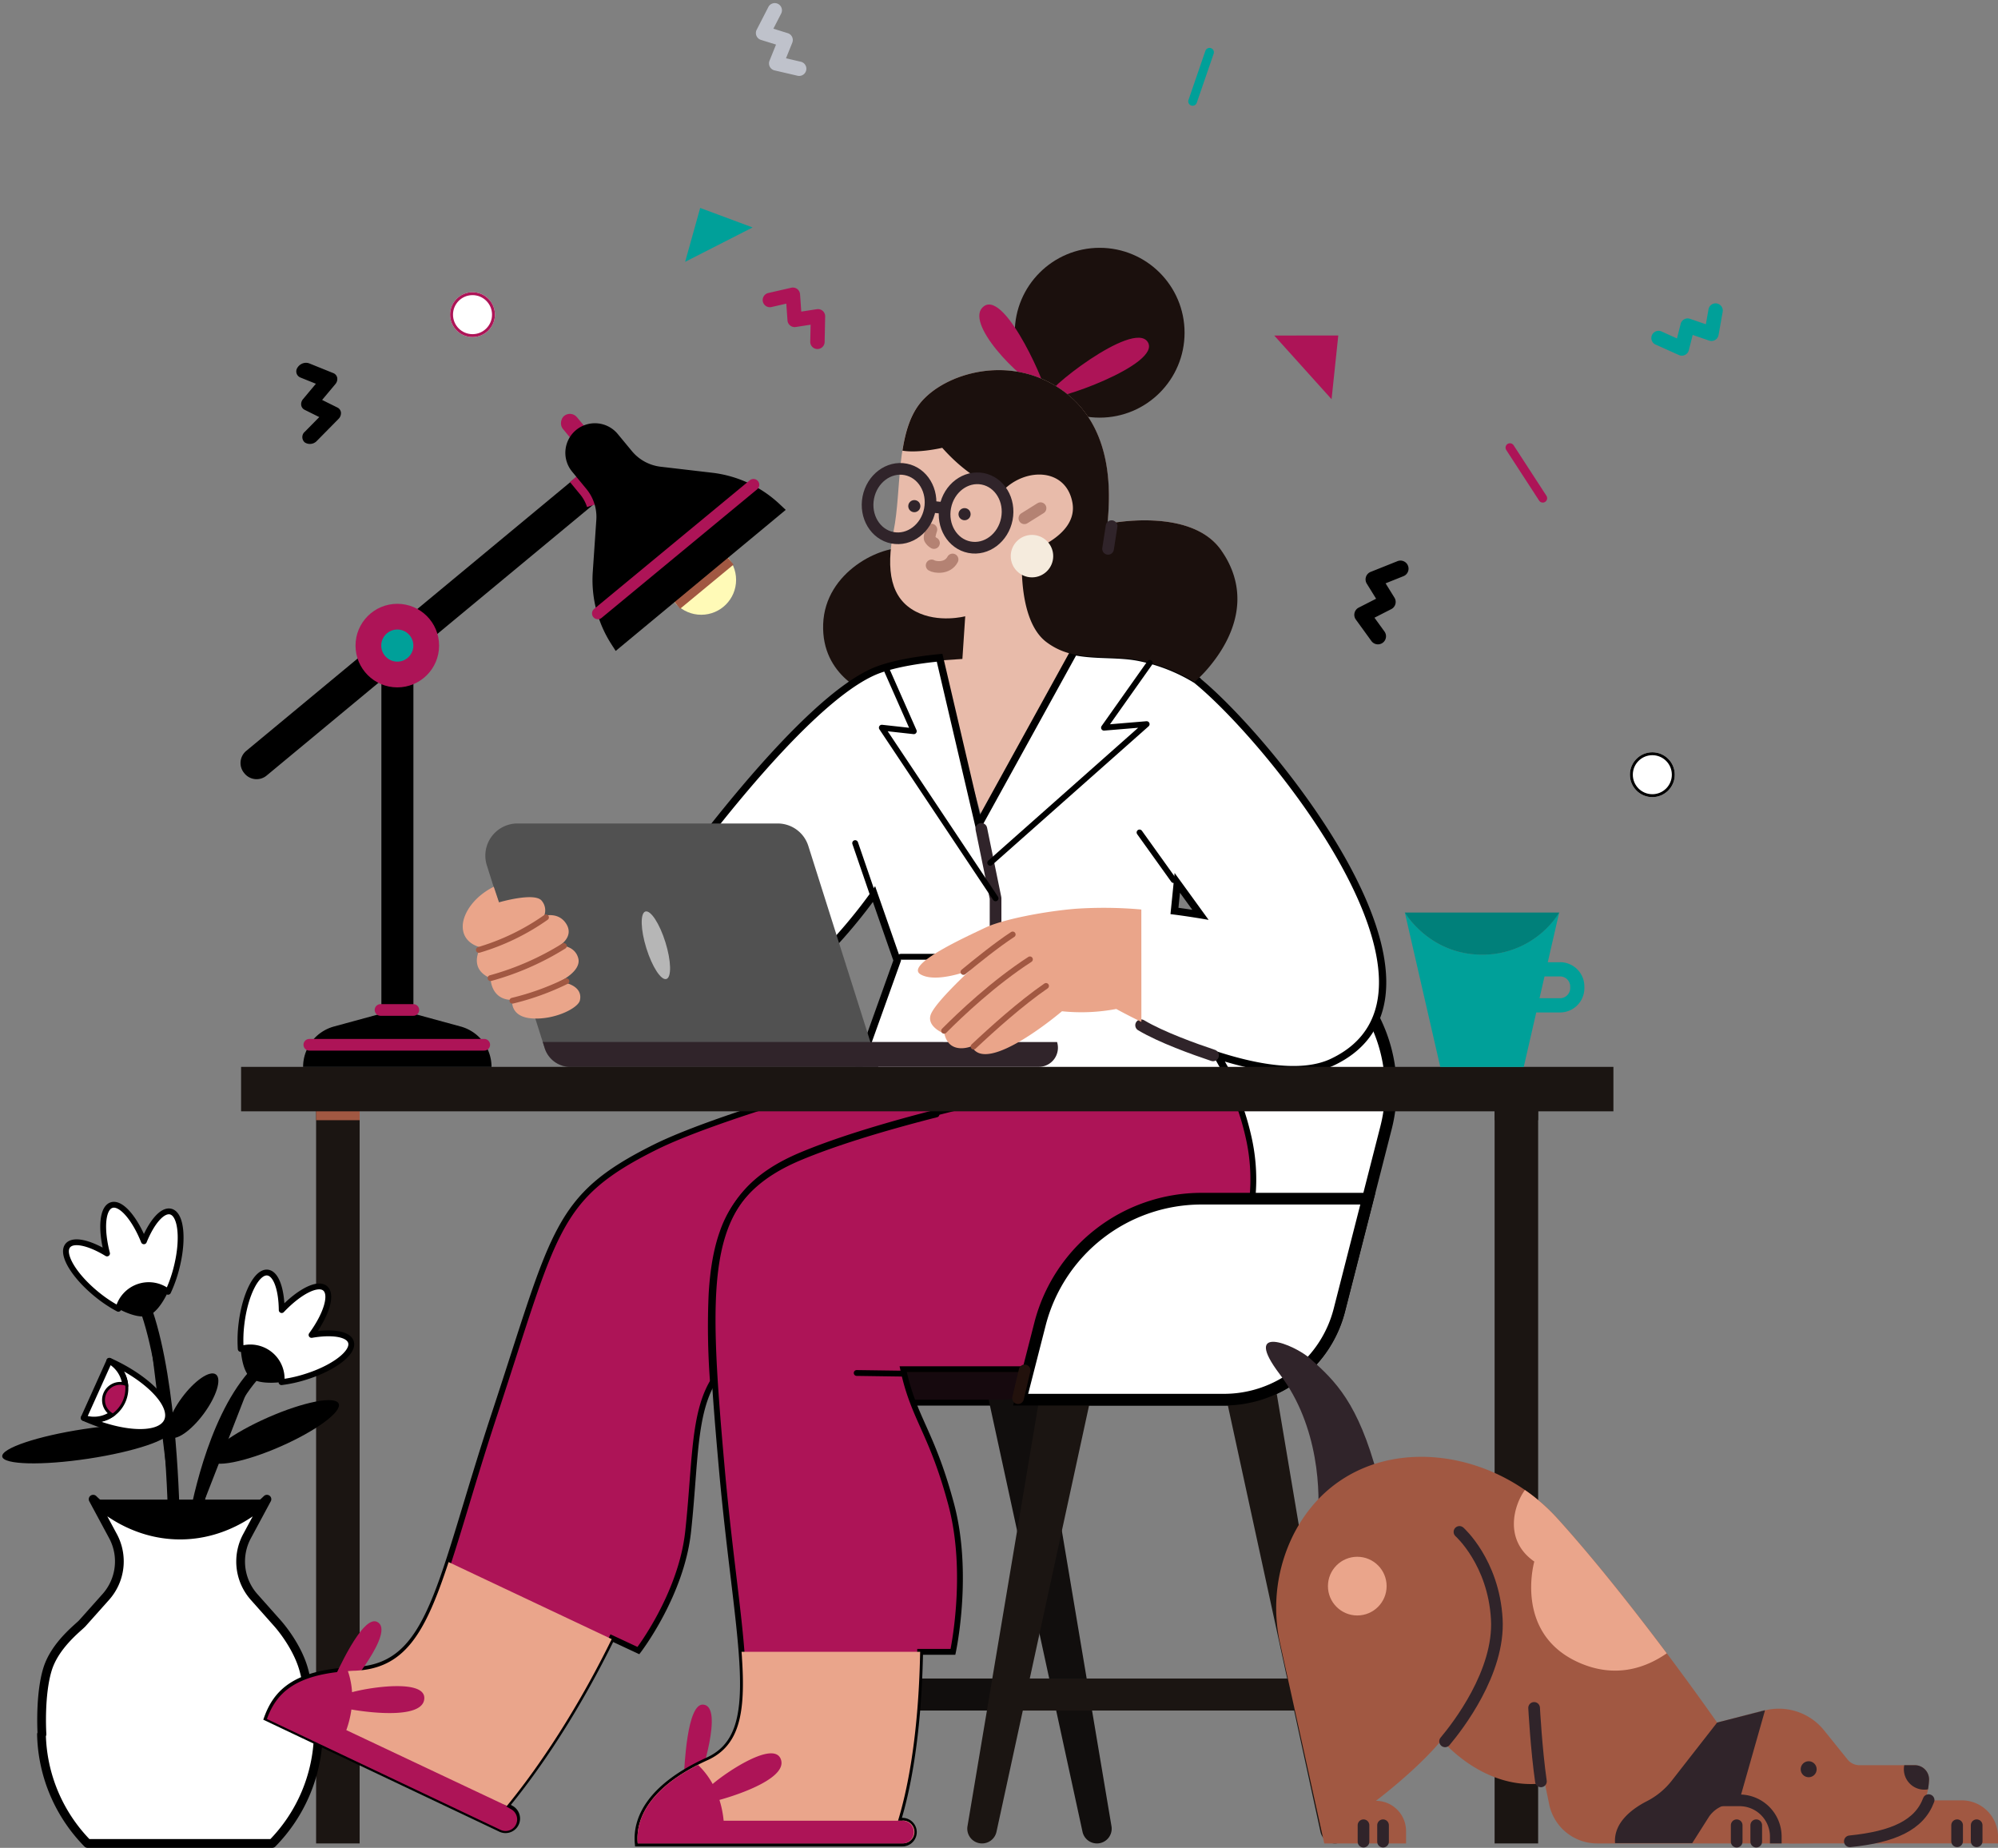 <svg xmlns="http://www.w3.org/2000/svg" width="685" height="633.427" viewBox="0 0 685 633.427">
  <rect x="0" y="0" width="685" height="633.427" fill="#808080" stroke="none"/>
  <g id="landing_illustration" transform="translate(0 84.95)">
    <rect id="Rectangle_78" data-name="Rectangle 78" width="14.925" height="253.676" transform="translate(108.373 293.3)" fill="#1b1512"/>
    <line id="Line_70" data-name="Line 70" x1="14.931" transform="translate(108.373 297.048)" fill="none" stroke="#a15842" stroke-width="4"/>
    <path id="Union_4" data-name="Union 4" d="M15.8,118.005A55.043,55.043,0,0,1,0,80.607l.171-.043C.1,79.355-.558,67.059,2.03,58.433,4.567,49.972,12.755,43.928,14,42.533l8.028-9a18.29,18.29,0,0,0,2.5-20.862L17.708,0h.031C19.653,1.926,30.72,12.288,47.516,12.288S75.38,1.926,77.295,0L70.476,12.671a18.3,18.3,0,0,0,2.431,20.862l8.033,9.037c1.2,1.344,6.832,8.1,8.982,15.863,2.343,8.456,2.253,17.833,2.793,21.774a22.031,22.031,0,0,1,2.2.484,55.035,55.035,0,0,1-15.8,37.314Z" transform="translate(14.22 428.971)" fill="#fff" stroke="#000" stroke-linecap="round" stroke-linejoin="round" stroke-width="3"/>
    <path id="Path_856" data-name="Path 856" d="M340.068,860.148c16.8,0,27.863-10.361,29.778-12.288H310.29C312.2,849.768,323.271,860.148,340.068,860.148Z" transform="translate(-278.379 -418.752)"/>
    <path id="Path_858" data-name="Path 858" d="M366.55,831.04c1.215-7.438,6.74-36.924,20.632-52.95" transform="translate(-300.45 -391.371)" stroke="#000" stroke-linecap="round" stroke-width="4"/>
    <path id="Path_859" data-name="Path 859" d="M350.057,817.369c-.091-8.447-.96-49.923-9.207-74.669" transform="translate(-290.368 -377.482)" stroke="#000" stroke-linecap="round" stroke-width="4"/>
    <ellipse id="Ellipse_178" data-name="Ellipse 178" cx="24.096" cy="5.421" rx="24.096" ry="5.421" transform="translate(69.82 410.655) rotate(-23.75)"/>
    <ellipse id="Ellipse_179" data-name="Ellipse 179" cx="13.333" cy="4.649" rx="13.333" ry="4.649" transform="translate(54.434 404.878) rotate(-53.51)"/>
    <ellipse id="Ellipse_180" data-name="Ellipse 180" cx="29.079" cy="5.135" rx="29.079" ry="5.135" transform="translate(0 409.277) rotate(-8.6)"/>
    <path id="Path_860" data-name="Path 860" d="M283.7,756.58v.043a10.75,10.75,0,0,1-8.775,19.538v.036c13.309,5.98,26.077,6.436,28.508,1.021S297.01,762.56,283.7,756.58Z" transform="translate(-246.207 -375.071)" fill="#fff" stroke="#000" stroke-linecap="round" stroke-linejoin="round" stroke-width="2"/>
    <path id="Path_861" data-name="Path 861" d="M330.918,683.745c-2.832-.735-6.515,3.549-9.207,10.179-3.239-8.052-7.937-13.443-11.1-12.4s-3.731,8.168-1.538,16.566c-6.114-3.719-11.619-4.971-13.461-2.692-2.346,2.9,2.176,10.441,10.1,16.84a45.41,45.41,0,0,0,7.244,4.825A10.744,10.744,0,0,1,330,711.231a45.575,45.575,0,0,0,2.832-7.949C335.391,693.431,334.534,684.68,330.918,683.745Z" transform="translate(-272.378 -353.359)" fill="#fff" stroke="#000" stroke-linecap="round" stroke-linejoin="round" stroke-width="2"/>
    <path id="Path_862" data-name="Path 862" d="M431.315,743.492c-.875-2.8-6.46-3.646-13.509-2.431,5.117-7.007,7.207-13.844,4.649-15.977s-8.909,1.155-14.877,7.457c-.073-7.159-1.926-12.495-4.831-12.853-3.7-.456-7.712,7.371-8.952,17.472a45.525,45.525,0,0,0-.267,8.708A10.744,10.744,0,0,1,407.5,757.25a46.113,46.113,0,0,0,8.247-1.823C425.457,752.407,432.427,747.053,431.315,743.492Z" transform="translate(-310.995 -368.4)" fill="#fff" stroke="#000" stroke-linecap="round" stroke-linejoin="round" stroke-width="2"/>
    <path id="Path_863" data-name="Path 863" d="M403.751,764.392a10.732,10.732,0,0,0-10.161-1.975c.346,4.807,1.562,8.508,3.391,9.851,1.708,1.58,5.658,2.109,10.574,1.531a10.726,10.726,0,0,0-3.8-9.407Z" transform="translate(-311.057 -384.976)"/>
    <path id="Path_864" data-name="Path 864" d="M331.6,727.268a10.738,10.738,0,0,0-7.049,7.578c4.254,2.249,8.034,3.16,10.161,2.334,2.242-.608,4.777-3.689,6.885-8.168A10.726,10.726,0,0,0,331.6,727.268Z" transform="translate(-283.974 -371.152)"/>
    <path id="Path_865" data-name="Path 865" d="M284.869,774.658a5.22,5.22,0,0,1,4.284-9.48,10.738,10.738,0,0,0-5.469-8.508L274.89,776.2a10.75,10.75,0,0,0,9.979-1.537Z" transform="translate(-246.195 -375.103)" fill="#fff" stroke="#000" stroke-linecap="round" stroke-linejoin="round" stroke-width="2"/>
    <path id="Path_866" data-name="Path 866" d="M287.339,773.239a5.22,5.22,0,0,0,2.236,6.685,10.714,10.714,0,0,0,4.284-9.48,5.22,5.22,0,0,0-6.521,2.8Z" transform="translate(-250.902 -380.388)" fill="#ad1457"/>
    <path id="Path_867" data-name="Path 867" d="M848.719,688.255H694.16l2.613-10.367h67.845l25.876-101.2A64.065,64.065,0,0,1,852.559,528.5h0a53.318,53.318,0,0,1,51.655,66.544l-15.989,62.527a40.789,40.789,0,0,1-39.507,30.683Z" transform="translate(-429.035 -293.359)" fill="#fff" stroke="#000" stroke-width="4"/>
    <rect id="Rectangle_79" data-name="Rectangle 79" width="10.975" height="98.504" transform="translate(266.335 501.416) rotate(-90)" fill="#110e0d"/>
    <path id="Path_868" data-name="Path 868" d="M800.337,933.855l-25.621-152.5H695l-25.621,152.5a5.062,5.062,0,0,0,5,5.895h0a5.068,5.068,0,0,0,4.947-3.987L712.875,781.35h43.986l33.546,154.413a5.062,5.062,0,0,0,4.947,3.987h0a5.062,5.062,0,0,0,4.983-5.895Z" transform="translate(-419.272 -392.774)" fill="#110e0d"/>
    <rect id="Rectangle_80" data-name="Rectangle 80" width="10.975" height="98.504" transform="translate(347.922 501.416) rotate(-90)" fill="#1b1512"/>
    <path id="Path_869" data-name="Path 869" d="M934.621,933.855l-25.645-152.5H829.286l-25.621,152.5a5.062,5.062,0,0,0,5,5.895h0a5.056,5.056,0,0,0,4.94-3.986L847.147,781.35h43.992l33.546,154.413a5.062,5.062,0,0,0,4.953,3.987h0a5.062,5.062,0,0,0,4.983-5.895Z" transform="translate(-471.97 -392.774)" fill="#1b1512"/>
    <path id="Path_870" data-name="Path 870" d="M811.174,716.219,820.946,678H756.183a57.191,57.191,0,0,0-55.4,43.012L694.16,746.9h77.5a40.788,40.788,0,0,0,39.512-30.679Z" transform="translate(-429.025 -352.049)" fill="#16090e"/>
    <line id="Line_71" data-name="Line 71" x2="82.223" transform="translate(269.35 383.46)" fill="none" stroke="#22110c" stroke-linecap="round" stroke-linejoin="round" stroke-width="4"/>
    <path id="Path_871" data-name="Path 871" d="M610.7,610.514s-48.757,13.278-69.467,23.64c-34.147,17.071-34.032,28.337-54.852,91.411-19.222,58.292-21.337,86.544-47.851,87.662-20.243.851-26.879,7.475-30.161,16.554l80.1,38.006a3.981,3.981,0,0,0,5.2-1.69h0a3.981,3.981,0,0,0-1.5-5.348l-1.683-.972c7.444-9.018,21.8-28.234,36.122-57.422l9.116,4.254s14.725-19.137,17.058-40.844c3.039-28.034,1.215-46.927,14.02-57.9L716.114,610.49Z" transform="translate(-316.855 -325.747)" fill="#ad1457" stroke="#000" stroke-width="2"/>
    <path id="Path_872" data-name="Path 872" d="M445.05,937.841c1.586-3.3,10.4-23.4,15.466-20.972C467.11,920.029,450,940.211,450,940.211Z" transform="translate(-331.245 -445.857)" fill="#ad1457"/>
    <path id="Path_873" data-name="Path 873" d="M408.36,961.21l80.1,38a3.974,3.974,0,0,0,3.695-7.031l-1.683-.972.17-.207-55.058-25.992a34.138,34.138,0,0,0,1.726-7.061c8.24,1.428,24.916,2.966,25-3.908.091-6.405-18.122-3.835-24.776-2.024a27.134,27.134,0,0,0-1.422-7.226C417.755,946.054,411.508,952.5,408.36,961.21Z" transform="translate(-316.851 -456.89)" fill="#ad1457"/>
    <path id="Path_878" data-name="Path 878" d="M501.023,889.315l-12.762-6.034c-.231.7-.462,1.4-.693,2.084-7.712,22.971-14.737,34.457-31.443,35.162-.82,0-1.61.079-2.388.134a27.134,27.134,0,0,1,1.422,7.226c6.685-1.823,24.867-4.382,24.776,2.024-.1,6.873-16.761,5.336-25,3.908a34.146,34.146,0,0,1-1.744,7.062l55.058,25.992c7.487-9.116,21.726-28.234,35.934-57.179Z" transform="translate(-334.462 -432.76)" fill="#eaa58b"/>
    <path id="Path_881" data-name="Path 881" d="M643.58,988.866c.255-3.646,1.051-25.585,6.654-25.19,7.292.51-1.185,25.572-1.185,25.572Z" transform="translate(-409.167 -464.297)" fill="#ad1457"/>
    <path id="Path_882" data-name="Path 882" d="M768.324,612s-60.947,11.3-94.468,25.317c-33.843,14.154-33.515,39.288-27.426,107.564,5.469,61.123,15.241,90.8-4.862,99.944-18.438,8.386-24.843,18.9-23.968,28.514h90.761a3.9,3.9,0,0,0,3.9-3.9h0a3.9,3.9,0,0,0-3.9-3.9H706.83c2.862-9.365,7.013-27.645,7.584-57.9h11.255s5.785-26.739-.608-50.586c-6.685-24.983-12.8-29.249-16.451-46.314h54.615c41.707,0,72.925-38.577,63.852-79.282-2.832-12.719-6.94-19.447-6.94-19.447Z" transform="translate(-398.958 -326.339)" fill="#ad1457" stroke="#000" stroke-width="2"/>
    <path id="Path_886" data-name="Path 886" d="M708.345,991.806h-1.531c2.862-9.365,7.013-27.645,7.584-57.9H653.171v.055c.049.608.091,1.215.134,1.823v.17c1.27,18.991-.8,30.1-11.777,35.089-18.438,8.386-24.843,18.9-23.968,28.514h90.786a3.9,3.9,0,1,0,0-7.791Z" transform="translate(-398.932 -452.622)" fill="#eaa58b"/>
    <path id="Path_891" data-name="Path 891" d="M645.6,1007.14c8.058-2.224,23.786-7.949,20.942-14.2-2.65-5.834-18.025,4.254-23.269,8.745a26.855,26.855,0,0,0-5.014-6.551c-15.91,8.1-21.495,17.909-20.662,26.928H708.36a3.9,3.9,0,0,0,3.9-3.9h0a3.9,3.9,0,0,0-3.9-3.9H647.042a34.538,34.538,0,0,0-1.44-7.128Z" transform="translate(-398.946 -475.084)" fill="#ad1457"/>
    <path id="Line_75" data-name="Line 75" d="M15.691,1.219h-.014L-.014,1A1,1,0,0,1-1-.014,1,1,0,0,1,.014-1L15.7-.781a1,1,0,0,1-.014,2Z" transform="translate(293.714 385.705)"/>
    <path id="Path_892" data-name="Path 892" d="M659.557,722.467a1,1,0,0,1-1-.94,254.1,254.1,0,0,1-.428-29.484c.5-8.7,1.772-15.779,3.883-21.639a39.47,39.47,0,0,1,9.849-15.458c4.351-4.188,9.98-7.7,17.207-10.723,11.464-4.785,27.254-9.754,46.933-14.771a1,1,0,0,1,.494,1.938c-19.585,4.993-35.282,9.932-46.656,14.679-13.792,5.777-21.794,13.491-25.946,25.014-3.879,10.765-4.846,25.346-3.341,50.326a1,1,0,0,1-.938,1.058Z" transform="translate(-415.174 -333.367)"/>
    <rect id="Rectangle_81" data-name="Rectangle 81" width="14.925" height="253.676" transform="translate(512.414 293.3)" fill="#1b1512"/>
    <line id="Line_76" data-name="Line 76" x1="14.925" transform="translate(512.414 297.048)" fill="none" stroke="#1b1512" stroke-width="4"/>
    <path id="Path_893" data-name="Path 893" d="M750.889,310.611c-8.508-1.215-28,7.931-28.641,26.01s15.5,23.889,18.079,25.183l37.453-5.816,2.583-41.324Z" transform="translate(-440.033 -207.613)" fill="#1b100d"/>
    <circle id="Ellipse_181" data-name="Ellipse 181" cx="29.109" cy="29.109" r="29.109" transform="translate(347.902)" fill="#1b100d"/>
    <path id="Path_894" data-name="Path 894" d="M832.751,202.671c1.775.82-13.169-34.639-20.8-29.109C804.778,178.782,823.738,198.514,832.751,202.671Z" transform="translate(-474.615 -153.544)" fill="#ad1457"/>
    <path id="Path_895" data-name="Path 895" d="M848.52,212.193C850.149,214.137,888.276,200.8,883,193.1,877.958,185.7,846.891,210.242,848.52,212.193Z" transform="translate(-489.564 -160.896)" fill="#ad1457"/>
    <path id="Path_896" data-name="Path 896" d="M738.654,308.994s66.933-13.436,50.452-37.2c-10.489-15.15-39.009-9.116-39.009-9.116.693-8.32,2.953-32.288-15.071-45.457s-40.893-6.235-49.224,4.157-6.235,29.808-9.006,43.67-.924,23.287,7.621,27.724c7.773,4.035,16.919,1.6,16.919,1.6l-.972,14.628-8.783.6,16,55.675Z" transform="translate(-370.416 -168.066)" fill="#e8bbaa"/>
    <path id="Union_1" data-name="Union 1" d="M119.427,145.923l14.628-40.832-8.509-24.375s-24.618,36.468-50.585,43.268c-25.6,6.716-60.941-4.862-60.941-4.862L0,77.678s26.818,1.215,55.46,2.431c0,0,45.718-64.6,71.8-74.044,5.943-2.151,13.953-3.33,19.963-3.938L160.9,60.607,194.321,0c7.323,1.453,15.321.474,22.6,2.115A59.117,59.117,0,0,1,235.2,9.408l-.034.361.088-.355c25.007,20.121,95.684,106.653,46.928,129.812-10.4,4.954-26.373,1.919-40.805-2.922l5.431,9.619ZM238.909,90.47,228.742,76.447c-.417,4.187-.833,8.325-1.24,12.316C231.2,89.23,235.009,89.8,238.909,90.47Z" transform="translate(174.334 139.21)" fill="none" stroke="#000" stroke-width="4"/>
    <path id="Union_3" data-name="Union 3" d="M119.427,145.923l14.628-40.832-8.509-24.375s-24.618,36.468-50.585,43.268c-25.6,6.716-60.941-4.862-60.941-4.862L0,77.678s26.818,1.215,55.46,2.431c0,0,45.718-64.6,71.8-74.044,5.943-2.151,13.953-3.33,19.963-3.938L160.9,60.607,194.321,0c7.323,1.453,15.321.474,22.6,2.115A59.117,59.117,0,0,1,235.2,9.408l-.034.361.088-.355c25.007,20.121,95.684,106.653,46.928,129.812-10.4,4.954-26.373,1.919-40.805-2.922l5.431,9.619ZM238.909,90.47,228.742,76.447c-.417,4.187-.833,8.325-1.24,12.316C231.2,89.23,235.009,89.8,238.909,90.47Z" transform="translate(174.334 139.21)" fill="#fff" stroke="#000" stroke-width="1"/>
    <path id="Path_898" data-name="Path 898" d="M560.832,549.613H666.379l-24-75.793a11.018,11.018,0,0,0-10.507-7.7h-89.2a11.018,11.018,0,0,0-10.507,14.354L552,543.153a9.262,9.262,0,0,0,8.83,6.46Z" transform="translate(-365.252 -268.784)" fill="#515151"/>
    <ellipse id="Ellipse_182" data-name="Ellipse 182" cx="3.425" cy="12.111" rx="3.425" ry="12.111" transform="translate(217.997 228.536) rotate(-17.3)" fill="#b6b6b6"/>
    <path id="Path_900" data-name="Path 900" d="M740.381,589.454a6.557,6.557,0,0,1-6.247,8.508H573.546a9.261,9.261,0,0,1-8.83-6.46l-.656-2.072Z" transform="translate(-377.975 -317.203)" fill="#30242a"/>
    <rect id="Rectangle_82" data-name="Rectangle 82" width="470.494" height="15.235" transform="translate(82.654 280.77)" fill="#1b1512"/>
    <path id="Path_901" data-name="Path 901" d="M942.964,716.219,952.736,678h-57a57.185,57.185,0,0,0-55.4,43.011L833.71,746.9h69.735a40.8,40.8,0,0,0,39.519-30.68Z" transform="translate(-483.786 -352.049)" fill="#fff" stroke="#000" stroke-width="4"/>
    <line id="Line_77" data-name="Line 77" x1="2.255" y2="9.529" transform="translate(349.031 384.813)" fill="none" stroke="#22110c" stroke-linecap="round" stroke-linejoin="round" stroke-width="4"/>
    <path id="Path_902" data-name="Path 902" d="M529.515,501.83c-7.092,3.543-10.635,9.45-10.635,13.588,0,6.041,6.15,7.177,6.15,7.177s-4.588,7.214,3.391,10.6c0,0,0,7.426,7.432,7.426,0,0-.984,5.791,6.77,6.338s15.734-3.5,16.408-6.12c.772-3.093-1.313-5.682-6.94-6.5,0,0,7.6-3.549,6.393-8.028s-6.338-4.375-6.338-4.375,4.916-2.947,2.291-7.292-7.645-2.838-7.645-2.838a5.075,5.075,0,0,0-.984-5.354c-2.735-2.735-14.494.717-14.494.717Z" transform="translate(-360.237 -282.799)" fill="#eaa58a"/>
    <path id="Path_903" data-name="Path 903" d="M546.9,561.815a88.63,88.63,0,0,0,18.511-6.685" transform="translate(-371.231 -303.725)" fill="none" stroke="#a15842" stroke-linecap="round" stroke-width="2"/>
    <path id="Path_904" data-name="Path 904" d="M534.55,546.268A94.8,94.8,0,0,0,559.7,535.25" transform="translate(-366.385 -295.915)" fill="none" stroke="#a15842" stroke-linecap="round" stroke-width="2"/>
    <path id="Path_905" data-name="Path 905" d="M528,530.229a78.514,78.514,0,0,0,23-11.139" transform="translate(-363.815 -289.565)" fill="none" stroke="#a15842" stroke-linecap="round" stroke-width="2"/>
    <path id="Path_906" data-name="Path 906" d="M876.331,271.79c-10.489-15.15-39.009-9.116-39.009-9.116.693-8.32,2.953-32.288-15.071-45.457s-40.893-6.235-49.224,4.157c-3.391,4.254-5.05,9.979-6.016,16.226,5.53.93,13.643-.972,13.643-.972,11.091,12.476,21.027,14.457,21.027,14.457,7.76-7.76,21.373-7.505,23.585,4.254,2.3,12.209-17.2,17.7-17.2,17.7s-1.823,21.938,7.9,29.863a22.831,22.831,0,0,0,10.264,4.6c7.292,1.452,15.32.474,22.649,2.1a59.106,59.106,0,0,1,18.28,7.293,46.8,46.8,0,0,0,6.077-6.478C879.625,302.309,887.27,287.591,876.331,271.79Z" transform="translate(-457.611 -168.066)" fill="#1b100d"/>
    <line id="Line_78" data-name="Line 78" y1="3.464" x2="5.542" transform="translate(351.2 89.248)" fill="none" stroke="#b48273" stroke-linecap="round" stroke-width="4"/>
    <path id="Path_909" data-name="Path 909" d="M783.46,319.016c1.149.711,5.469,1.264,7.183-2.036" transform="translate(-464.056 -210.147)" fill="none" stroke="#b48273" stroke-linecap="round" stroke-width="4"/>
    <circle id="Ellipse_183" data-name="Ellipse 183" cx="2.078" cy="2.078" r="2.078" transform="translate(328.616 89.23)" fill="#30242a"/>
    <circle id="Ellipse_184" data-name="Ellipse 184" cx="2.078" cy="2.078" r="2.078" transform="translate(311.39 86.477)" fill="#30242a"/>
    <path id="Path_910" data-name="Path 910" d="M782.926,299.93c-.413,1.307-.772,2.729-.535,3.2a3.5,3.5,0,0,0,1.422,1.416" transform="translate(-463.606 -203.347)" fill="none" stroke="#b48273" stroke-linecap="round" stroke-width="4"/>
    <circle id="Ellipse_185" data-name="Ellipse 185" cx="7.28" cy="7.28" r="7.28" transform="translate(346.527 98.41)" fill="#f5ebdd"/>
    <ellipse id="Ellipse_186" data-name="Ellipse 186" cx="11.941" cy="10.75" rx="11.941" ry="10.75" transform="translate(295.406 97.341) rotate(-78.99)" fill="none" stroke="#30242a" stroke-linecap="round" stroke-width="4"/>
    <ellipse id="Ellipse_187" data-name="Ellipse 187" cx="11.941" cy="10.75" rx="11.941" ry="10.75" transform="translate(321.806 100.579) rotate(-78.99)" fill="none" stroke="#30242a" stroke-linecap="round" stroke-width="4"/>
    <line id="Line_79" data-name="Line 79" x2="4.199" y2="0.45" transform="translate(319.289 88.744)" fill="none" stroke="#30242a" stroke-linecap="round" stroke-width="4"/>
    <line id="Line_80" data-name="Line 80" x1="1.209" y2="7.779" transform="translate(379.892 95.41)" fill="none" stroke="#30242a" stroke-linecap="round" stroke-width="4"/>
    <line id="Line_81" data-name="Line 81" x2="5.883" y2="17.119" transform="translate(293.186 204.062)" fill="none" stroke="#000" stroke-linecap="round" stroke-linejoin="round" stroke-width="2"/>
    <line id="Line_82" data-name="Line 82" x1="15.466" transform="translate(308.795 243.031)" fill="none" stroke="#000" stroke-linecap="round" stroke-linejoin="round" stroke-width="2"/>
    <path id="Path_911" data-name="Path 911" d="M811.51,469.13l4.874,23.767v21.938" transform="translate(-475.062 -269.949)" fill="none" stroke="#30242a" stroke-linecap="round" stroke-linejoin="round" stroke-width="4"/>
    <path id="Path_912" data-name="Path 912" d="M757.064,379.51l9.255,20.942-10.969-1.215,39,58.5" transform="translate(-453.028 -234.741)" fill="none" stroke="#000" stroke-linecap="round" stroke-linejoin="round" stroke-width="2"/>
    <path id="Path_913" data-name="Path 913" d="M871.238,375.41l-15.709,22.218,14.628-1.221L816.52,443.941" transform="translate(-477.033 -233.126)" fill="none" stroke="#000" stroke-linecap="round" stroke-linejoin="round" stroke-width="2"/>
    <line id="Line_83" data-name="Line 83" x1="11.686" y1="16.323" transform="translate(390.682 200.414)" fill="none" stroke="#000" stroke-linecap="round" stroke-linejoin="round" stroke-width="2"/>
    <path id="Path_914" data-name="Path 914" d="M926.327,590.331c-6.363-2.121-17.782-6.217-24.667-10.331" transform="translate(-510.439 -313.499)" fill="none" stroke="#30242a" stroke-linecap="round" stroke-linejoin="round" stroke-width="4"/>
    <circle id="Ellipse_188" data-name="Ellipse 188" cx="11.954" cy="11.954" r="11.954" transform="translate(228.457 101.881)" fill="#fffab7"/>
    <rect id="Rectangle_83" data-name="Rectangle 83" width="16.979" height="6.272" rx="3.136" transform="translate(195.792 55.641) rotate(50.33)" fill="#ad1457"/>
    <path id="Path_915" data-name="Path 915" d="M528.254,261.547l-7-8.447L395.415,357.444a5.378,5.378,0,0,0-.7,7.572l.14.17a5.372,5.372,0,0,0,7.566.7l39.343-32.634V447.767h10.981V324.141Z" transform="translate(-311.011 -184.976)"/>
    <path id="Path_916" data-name="Path 916" d="M581.89,271l3.506,4.254a15.047,15.047,0,0,1,2.735,5" transform="translate(-384.96 -191.998)" fill="none" stroke="#ad1457" stroke-width="4"/>
    <circle id="Ellipse_189" data-name="Ellipse 189" cx="14.324" cy="14.324" r="14.324" transform="translate(121.89 122.034)" fill="#ad1457"/>
    <circle id="Ellipse_190" data-name="Ellipse 190" cx="5.506" cy="5.506" r="5.506" transform="translate(130.707 130.846)" fill="#00a099"/>
    <line id="Line_84" data-name="Line 84" x1="18.322" y2="15.144" transform="translate(231.903 107.043)" fill="none" stroke="#a15842" stroke-width="4"/>
    <path id="Path_917" data-name="Path 917" d="M609.453,254.861a15.083,15.083,0,0,1-9.857-5.36l-4.862-5.877a10.149,10.149,0,0,0-14.281-1.331h0a10.137,10.137,0,0,0-1.331,14.275l4.862,5.895a15.077,15.077,0,0,1,3.422,10.647L586.19,290.88a40.662,40.662,0,0,0,6.3,24.7l1.556,2.431,58.3-48.355-2.091-1.963a40.643,40.643,0,0,0-23.093-10.763Z" transform="translate(-382.961 -179.821)"/>
    <path id="Path_918" data-name="Path 918" d="M466.6,573.43H455.622l-16.232,4.424a14.36,14.36,0,0,0-10.58,13.856h64.6a14.36,14.36,0,0,0-10.587-13.856Z" transform="translate(-324.894 -310.921)"/>
    <line id="Line_85" data-name="Line 85" x1="53.351" y2="44.095" transform="translate(204.966 81.232)" fill="none" stroke="#ad1457" stroke-linecap="round" stroke-width="4"/>
    <line id="Line_86" data-name="Line 86" x2="11.249" transform="translate(130.458 261.261)" fill="none" stroke="#ad1457" stroke-linecap="round" stroke-width="4"/>
    <line id="Line_87" data-name="Line 87" x2="59.969" transform="translate(106.049 273.19)" fill="none" stroke="#ad1457" stroke-linecap="round" stroke-width="4"/>
    <path id="Path_919" data-name="Path 919" d="M989.69,821.214c1.215-10.331.608-33.521-12.8-51.193s4.862-10.331,10.331-5.469c8.751,7.779,16.457,15.235,23.16,40.224Z" transform="translate(-538.072 -383.807)" fill="#30242a"/>
    <path id="Path_920" data-name="Path 920" d="M1267.191,1032.463h71.546v-2.34a12.44,12.44,0,0,0-12.44-12.434H1266.82Z" transform="translate(-653.736 -485.488)" fill="#a15842"/>
    <path id="Path_921" data-name="Path 921" d="M979.337,888.139l15.089,68.307h28.04v-4.254a10.361,10.361,0,0,0-10.331-10.361h0s14.014-10.507,22.546-20.869c0,0,14.628,17.824,35.35,14.773l1.5,7.293a16.815,16.815,0,0,0,16.439,13.418h67.96c30.142,0,44.97-4.6,45.821-21.762a4.862,4.862,0,0,0-4.862-5.056h-18.973a5.226,5.226,0,0,1-4.078-1.951l-8.076-10.021a19.909,19.909,0,0,0-20.4-6.788l-16.244,4.151s-28.781-41.361-54.852-70.087c-24.916-27.426-71.783-30.385-90.245,5.336a56.146,56.146,0,0,0-4.685,37.872Z" transform="translate(-540.411 -409.47)" fill="#a15842"/>
    <path id="Path_922" data-name="Path 922" d="M1246.423,1032.463v-2.34a12.434,12.434,0,0,0-12.44-12.434H1225.7" transform="translate(-637.605 -485.488)" fill="none" stroke="#30242a" stroke-width="4"/>
    <path id="Path_923" data-name="Path 923" d="M1073.17,938.065c4.254-5.062,18.772-23.7,17.733-41.932-1.112-19.507-12.8-29.863-12.8-29.863" transform="translate(-577.739 -426.087)" fill="none" stroke="#30242a" stroke-linecap="round" stroke-width="4"/>
    <path id="Path_924" data-name="Path 924" d="M1123.41,965.54s.778,14.421,2.34,25.19" transform="translate(-597.451 -465.03)" fill="none" stroke="#30242a" stroke-linecap="round" stroke-width="4"/>
    <line id="Line_88" data-name="Line 88" y2="5.633" transform="translate(467.466 540.734)" fill="none" stroke="#30242a" stroke-linecap="round" stroke-width="4"/>
    <line id="Line_89" data-name="Line 89" y2="5.633" transform="translate(474.168 540.734)" fill="none" stroke="#30242a" stroke-linecap="round" stroke-width="4"/>
    <line id="Line_90" data-name="Line 90" y2="5.633" transform="translate(595.411 540.734)" fill="none" stroke="#30242a" stroke-linecap="round" stroke-width="4"/>
    <line id="Line_91" data-name="Line 91" y2="5.633" transform="translate(602.115 540.734)" fill="none" stroke="#30242a" stroke-linecap="round" stroke-width="4"/>
    <circle id="Ellipse_191" data-name="Ellipse 191" cx="2.741" cy="2.741" r="2.741" transform="translate(617.35 518.796)" fill="#30242a"/>
    <path id="Path_925" data-name="Path 925" d="M1243.121,966.863v-.073l-16.451,4.254,16.244-4.151Z" transform="translate(-637.986 -465.52)" fill="#30242a"/>
    <path id="Path_926" data-name="Path 926" d="M1180.037,998.07c-4.764,2.431-11.5,7.189-10.939,14.4h26.46l5.561-8.769a10.081,10.081,0,0,1,8.508-4.685h1.769l9.067-31.893-.134-.14-16.244,4.151-15.551,19.921A25.618,25.618,0,0,1,1180.037,998.07Z" transform="translate(-615.388 -465.595)" fill="#30242a"/>
    <path id="Path_927" data-name="Path 927" d="M1119.01,867.167s-7.359,25.475,16.408,35.1c12.051,4.862,22.06,1.173,29.006-3.646-10.5-13.977-24.381-31.771-37.568-46.307a63.906,63.906,0,0,0-11.072-9.669C1112.186,847.538,1108.248,859.656,1119.01,867.167Z" transform="translate(-592.984 -416.817)" fill="#eaa58b"/>
    <circle id="Ellipse_192" data-name="Ellipse 192" cx="10.058" cy="10.058" r="10.058" transform="translate(455.275 448.709)" fill="#eaa58b"/>
    <path id="Path_928" data-name="Path 928" d="M1335.83,997.87h-3.646a7.025,7.025,0,0,0,6.873,8.386,6.762,6.762,0,0,0,1.276-.121,26.121,26.121,0,0,0,.359-3.209,4.862,4.862,0,0,0-4.862-5.056Z" transform="translate(-679.326 -477.712)" fill="#30242a"/>
    <line id="Line_92" data-name="Line 92" y2="5.494" transform="translate(670.98 540.734)" fill="none" stroke="#30242a" stroke-linecap="round" stroke-width="4"/>
    <line id="Line_93" data-name="Line 93" y2="5.494" transform="translate(677.683 540.734)" fill="none" stroke="#30242a" stroke-linecap="round" stroke-width="4"/>
    <path id="Path_929" data-name="Path 929" d="M1301.57,1031.683c14.9-1.5,23.786-5.536,27.013-14.123" transform="translate(-667.368 -485.437)" fill="none" stroke="#30242a" stroke-linecap="round" stroke-linejoin="round" stroke-width="4"/>
    <path id="Path_930" data-name="Path 930" d="M852.322,514.3a144.229,144.229,0,0,0-22.552-.249c-10.744.881-25.19,3.695-30.993,6.5S770.75,533.272,776.735,536.6c5.469,3.039,16.943-1.531,16.943-1.531S782.229,545.59,780.26,550s4.54,6.879,4.54,6.879c1.714,7.523,9.383,4.29,9.383,4.29,4.831,10.276,30.932-11.99,30.932-11.99a64.2,64.2,0,0,0,18.614-.784s3.306,1.854,8.611,4.43Z" transform="translate(-461.025 -287.476)" fill="#eaa58a"/>
    <path id="Path_932" data-name="Path 932" d="M801.43,541.593c4.327-3.579,11.51-9.365,16.87-12.853" transform="translate(-471.108 -293.358)" fill="none" stroke="#a15842" stroke-linecap="round" stroke-width="2"/>
    <path id="Path_933" data-name="Path 933" d="M819.923,542.81c-12.452,8.064-23.8,18.839-29.413,24.479" transform="translate(-466.824 -298.893)" fill="none" stroke="#a15842" stroke-linecap="round" stroke-width="2"/>
    <path id="Path_934" data-name="Path 934" d="M831.971,557.82c-8.508,5.84-18.383,14.694-24.831,20.771" transform="translate(-473.349 -304.789)" fill="none" stroke="#a15842" stroke-linecap="round" stroke-width="2"/>
    <path id="Union_2" data-name="Union 2" d="M12.155,52.956,0,0S8.368,14.433,26.478,14.433A31.084,31.084,0,0,0,52.92,0L49.006,17.052h4.211v-.018a8.338,8.338,0,0,1,8.338,8.338v.536a8.34,8.34,0,0,1-8.339,8.356H45.056l-4.29,18.693ZM53.217,29.383a3.483,3.483,0,0,0,3.477-3.476v-.517a3.483,3.483,0,0,0-3.477-3.477H47.89l-1.714,7.469Z" transform="translate(481.636 227.852)" fill="#00a099"/>
    <path id="Path_937" data-name="Path 937" d="M1027.608,530.8a31.084,31.084,0,0,0,26.478-14.433H1001.13S1009.5,530.8,1027.608,530.8Z" transform="translate(-519.493 -288.498)" fill="#00807a"/>
    <path id="Path_2047" data-name="Path 2047" d="M0,0V17.8" transform="translate(414.678 -67.033) rotate(19)" fill="none" stroke="#00a099" stroke-linecap="round" stroke-width="3"/>
    <path id="Path_2048" data-name="Path 2048" d="M0,0V20.657" transform="matrix(0.839, -0.545, 0.545, 0.839, 517.67, 68.498)" fill="none" stroke="#ad1457" stroke-linecap="round" stroke-width="3"/>
    <path id="Polygon_5" data-name="Polygon 5" d="M12.982,0,25.963,14.114H0Z" transform="matrix(0.891, -0.454, 0.454, 0.891, 228.486, -7.772)" fill="#00a099"/>
    <path id="Polygon_6" data-name="Polygon 6" d="M14.689,0,29.378,16.321H0Z" transform="translate(448.991 19.147) rotate(48)" fill="#ad1457"/>
    <g id="Ellipse_328" data-name="Ellipse 328" transform="translate(558.801 172.925)" fill="#fff" stroke="#000" stroke-width="1">
      <circle cx="7.689" cy="7.689" r="7.689" stroke="none"/>
      <circle cx="7.689" cy="7.689" r="7.189" fill="none"/>
    </g>
    <g id="Ellipse_329" data-name="Ellipse 329" transform="translate(154.311 15.22)" fill="#fff" stroke="#ad1457" stroke-width="1">
      <circle cx="7.689" cy="7.689" r="7.689" stroke="none"/>
      <circle cx="7.689" cy="7.689" r="7.189" fill="none"/>
    </g>
    <path id="Path_2002" data-name="Path 2002" d="M1606.058,1063.267a2.765,2.765,0,0,1-2.244-1.143l-5.333-7.358a2.769,2.769,0,0,1,.983-4.091l5.966-3.047-3.2-5.168a2.767,2.767,0,0,1,1.325-4.028l9.2-3.678a2.769,2.769,0,0,1,2.057,5.142l-6.135,2.453,3.047,4.921a2.769,2.769,0,0,1-1.095,3.923l-5.763,2.943,3.434,4.737a2.769,2.769,0,0,1-2.239,4.394Z" transform="translate(-1133.641 -927.337)"/>
    <path id="Path_2002-2" data-name="Path 2002" d="M7.216,25.563a2.461,2.461,0,0,1-2-1.018L.469,17.994a2.465,2.465,0,0,1,.875-3.642l5.312-2.713-2.848-4.6a2.465,2.465,0,0,1,1.18-3.587L13.176.177a2.466,2.466,0,0,1,1.831,4.578L9.545,6.939l2.713,4.382a2.464,2.464,0,0,1-.975,3.492l-5.131,2.62L9.209,21.65a2.466,2.466,0,0,1-1.993,3.913Z" transform="translate(288.028 20.283) rotate(113)" fill="#ad1457"/>
    <path id="Path_2002-3" data-name="Path 2002" d="M7.216,25.563a2.461,2.461,0,0,1-2-1.018L.469,17.994a2.465,2.465,0,0,1,.875-3.642l5.312-2.713-2.848-4.6a2.465,2.465,0,0,1,1.18-3.587L13.176.177a2.466,2.466,0,0,1,1.831,4.578L9.545,6.939l2.713,4.382a2.464,2.464,0,0,1-.975,3.492l-5.131,2.62L9.209,21.65a2.466,2.466,0,0,1-1.993,3.913Z" transform="matrix(-0.695, -0.719, 0.719, -0.695, 576.584, 42.743)" fill="#00a099"/>
    <path id="Path_2002-4" data-name="Path 2002" d="M7.216,25.563a2.461,2.461,0,0,1-2-1.018L.469,17.994a2.465,2.465,0,0,1,.875-3.642l5.312-2.713-2.848-4.6a2.465,2.465,0,0,1,1.18-3.587L13.176.177a2.466,2.466,0,0,1,1.831,4.578L9.545,6.939l2.713,4.382a2.464,2.464,0,0,1-.975,3.492l-5.131,2.62L9.209,21.65a2.466,2.466,0,0,1-1.993,3.913Z" transform="translate(253.394 -74.088) rotate(-41)" fill="#bfc2cb"/>
    <path id="Path_2002-5" data-name="Path 2002" d="M8.832,26.076a3.24,3.24,0,0,1-2.445-1.039L.575,18.355a2.181,2.181,0,0,1-.491-2.062A2.647,2.647,0,0,1,1.646,14.64l6.5-2.767L4.66,7.18a2.158,2.158,0,0,1-.3-2.11A2.773,2.773,0,0,1,6.1,3.521L16.126.181a3.245,3.245,0,0,1,3.922,1.4,2.4,2.4,0,0,1-1.681,3.27L11.682,7.078,15,11.548a2.161,2.161,0,0,1,.34,2,2.671,2.671,0,0,1-1.534,1.562L7.529,17.783l3.742,4.3A2.256,2.256,0,0,1,10.6,25.6,3.423,3.423,0,0,1,8.832,26.076Z" transform="matrix(-0.891, 0.454, -0.454, -0.891, 123.083, 59.028)"/>
  </g>
</svg>
